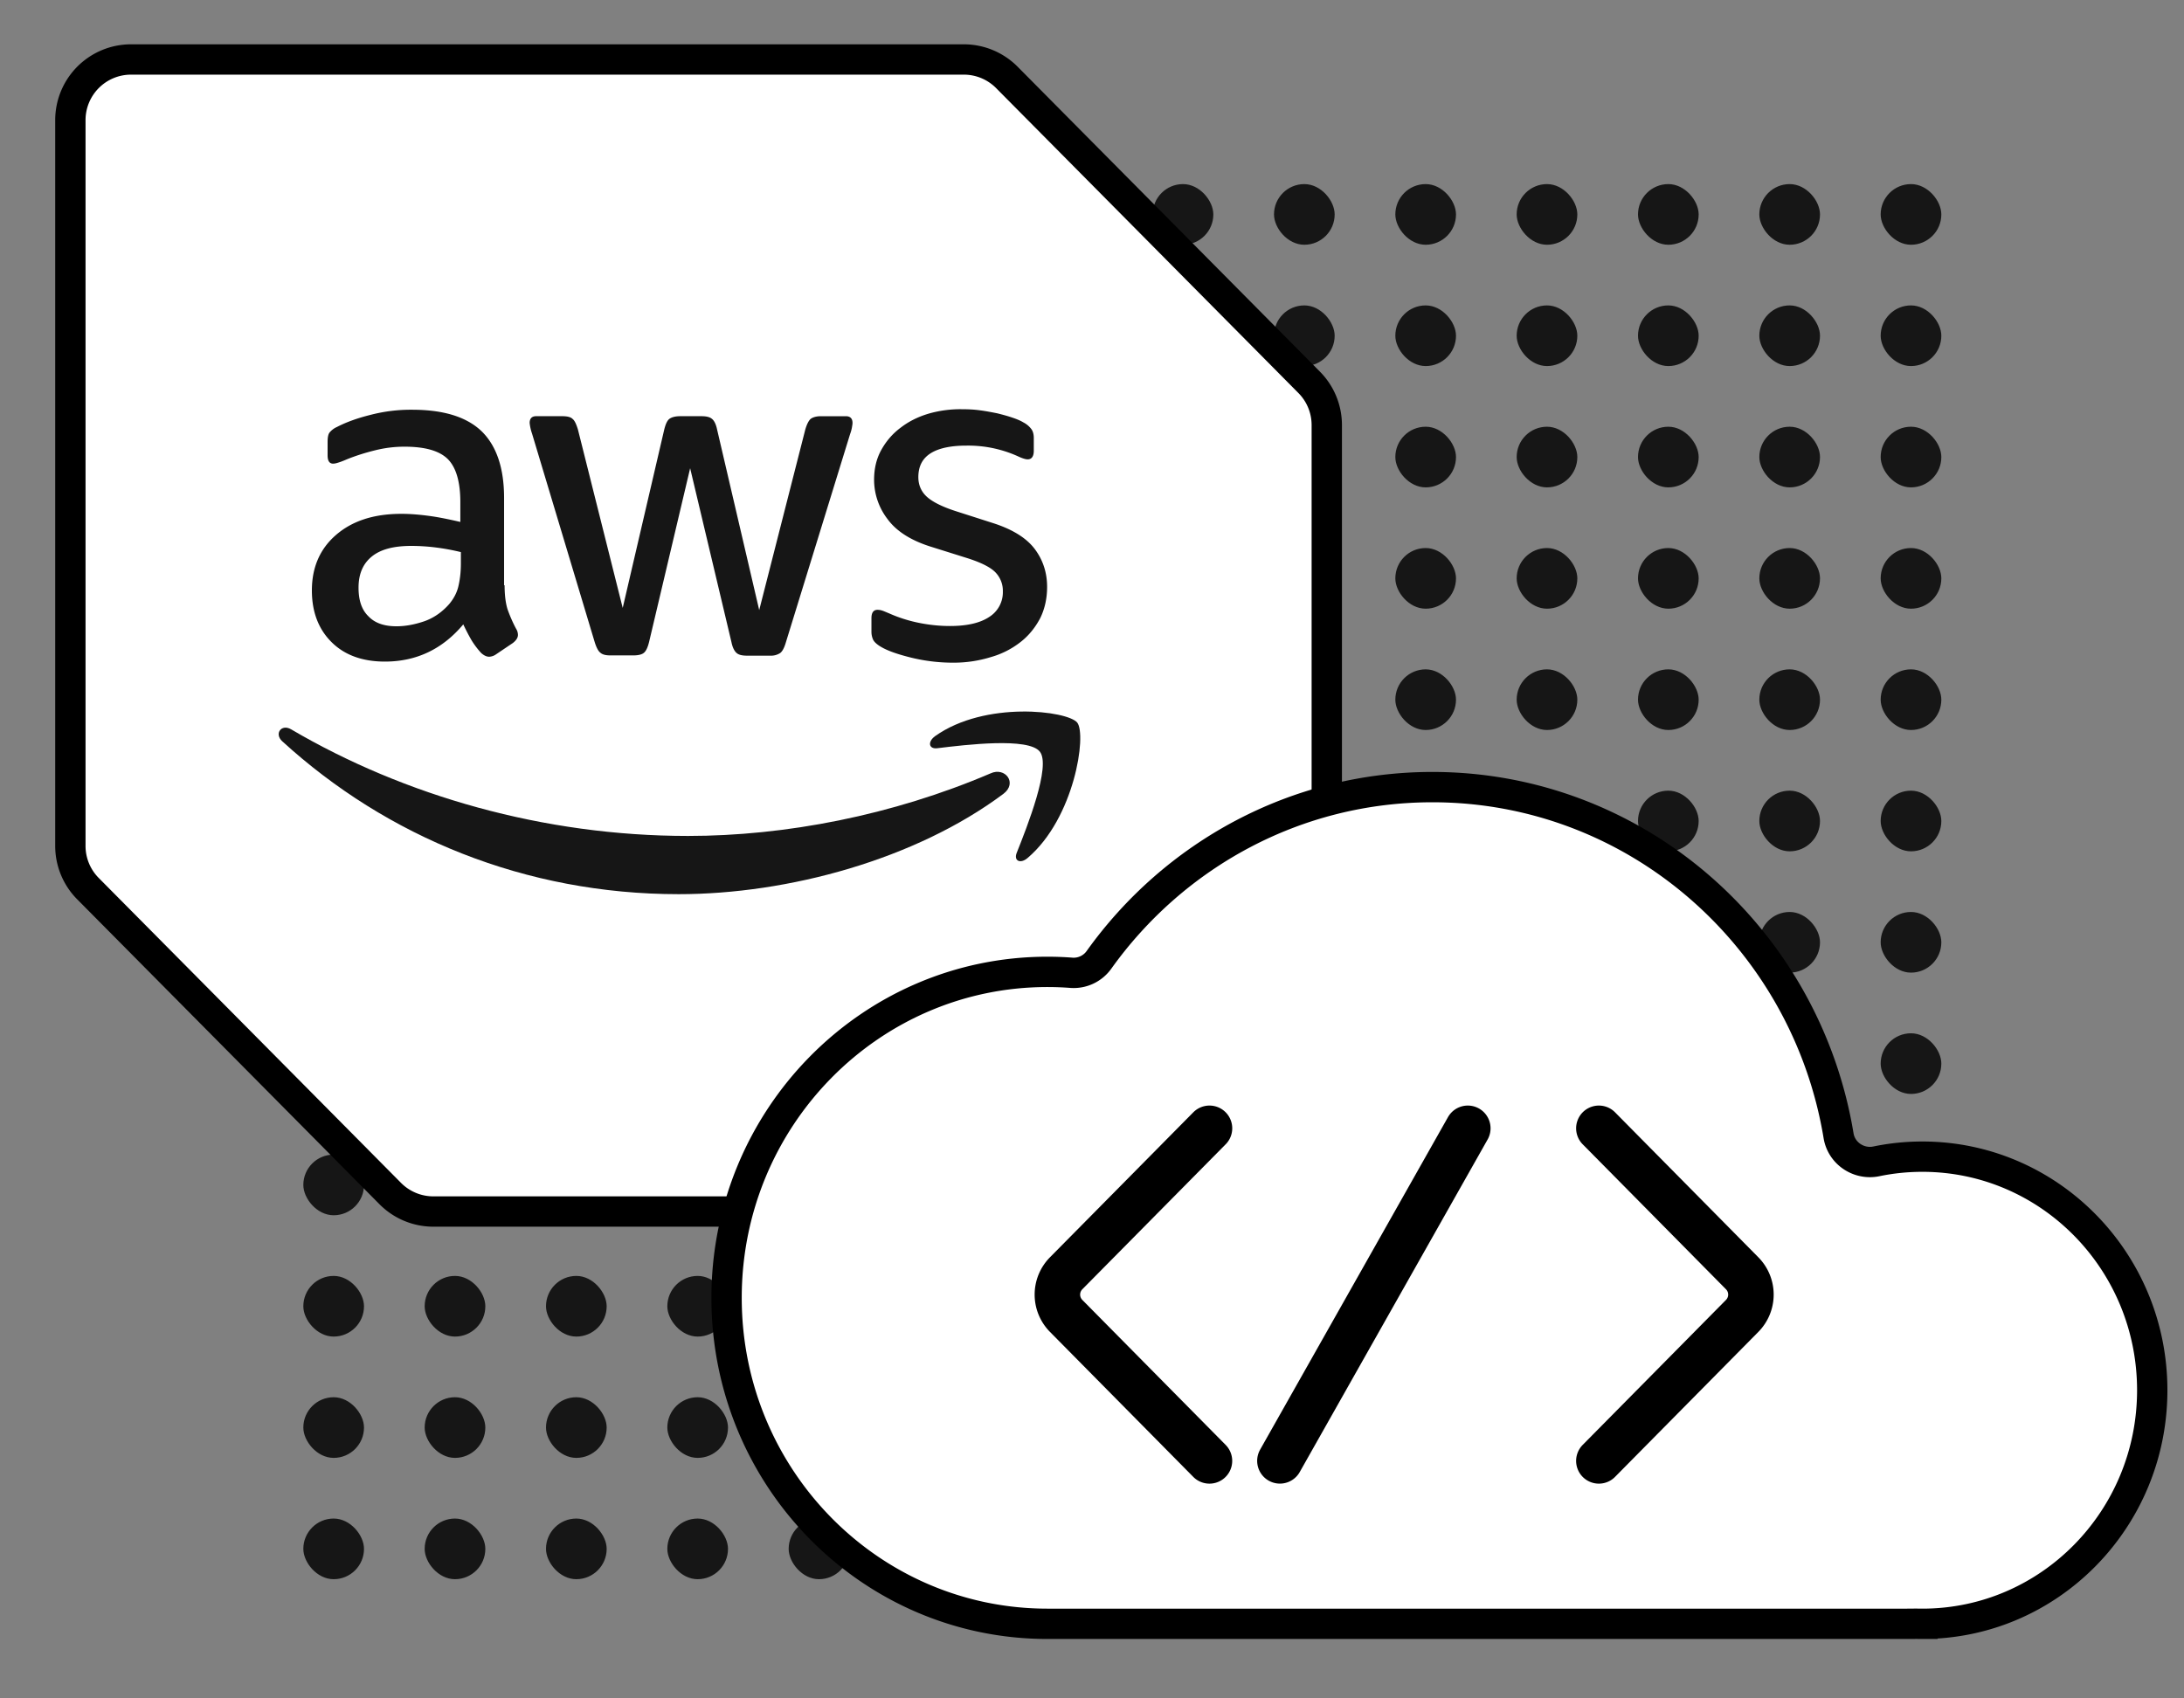 <svg width="72" height="56" fill="none" xmlns="http://www.w3.org/2000/svg"><rect width="100%" height="100%" fill="#808080" stroke="none"/><g clip-path="url(#a)" fill="#161616"><rect x="10" y="6.07" width="2" height="2" rx="1"/><rect x="14" y="6.07" width="2" height="2" rx="1"/><rect x="18" y="6.07" width="2" height="2" rx="1"/><rect x="22" y="6.07" width="2" height="2" rx="1"/><rect x="26" y="6.07" width="2" height="2" rx="1"/><rect x="30" y="6.07" width="2" height="2" rx="1"/><rect x="34" y="6.07" width="2" height="2" rx="1"/><rect x="38" y="6.07" width="2" height="2" rx="1"/><rect x="42" y="6.07" width="2" height="2" rx="1"/><rect x="46" y="6.07" width="2" height="2" rx="1"/><rect x="50" y="6.07" width="2" height="2" rx="1"/><rect x="54" y="6.07" width="2" height="2" rx="1"/><rect x="58" y="6.07" width="2" height="2" rx="1"/><rect x="62" y="6.07" width="2" height="2" rx="1"/><rect x="10" y="10.07" width="2" height="2" rx="1"/><rect x="14" y="10.07" width="2" height="2" rx="1"/><rect x="18" y="10.07" width="2" height="2" rx="1"/><rect x="22" y="10.07" width="2" height="2" rx="1"/><rect x="26" y="10.07" width="2" height="2" rx="1"/><rect x="30" y="10.07" width="2" height="2" rx="1"/><rect x="34" y="10.07" width="2" height="2" rx="1"/><rect x="38" y="10.07" width="2" height="2" rx="1"/><rect x="42" y="10.07" width="2" height="2" rx="1"/><rect x="46" y="10.07" width="2" height="2" rx="1"/><rect x="50" y="10.07" width="2" height="2" rx="1"/><rect x="54" y="10.07" width="2" height="2" rx="1"/><rect x="58" y="10.07" width="2" height="2" rx="1"/><rect x="62" y="10.07" width="2" height="2" rx="1"/><rect x="10" y="14.07" width="2" height="2" rx="1"/><rect x="14" y="14.07" width="2" height="2" rx="1"/><rect x="18" y="14.07" width="2" height="2" rx="1"/><rect x="22" y="14.07" width="2" height="2" rx="1"/><rect x="26" y="14.07" width="2" height="2" rx="1"/><rect x="30" y="14.07" width="2" height="2" rx="1"/><rect x="34" y="14.07" width="2" height="2" rx="1"/><rect x="38" y="14.07" width="2" height="2" rx="1"/><rect x="42" y="14.07" width="2" height="2" rx="1"/><rect x="46" y="14.07" width="2" height="2" rx="1"/><rect x="50" y="14.07" width="2" height="2" rx="1"/><rect x="54" y="14.07" width="2" height="2" rx="1"/><rect x="58" y="14.07" width="2" height="2" rx="1"/><rect x="62" y="14.07" width="2" height="2" rx="1"/><rect x="10" y="18.07" width="2" height="2" rx="1"/><rect x="14" y="18.07" width="2" height="2" rx="1"/><rect x="18" y="18.07" width="2" height="2" rx="1"/><rect x="22" y="18.07" width="2" height="2" rx="1"/><rect x="26" y="18.07" width="2" height="2" rx="1"/><rect x="30" y="18.07" width="2" height="2" rx="1"/><rect x="34" y="18.07" width="2" height="2" rx="1"/><rect x="38" y="18.07" width="2" height="2" rx="1"/><rect x="42" y="18.07" width="2" height="2" rx="1"/><rect x="46" y="18.07" width="2" height="2" rx="1"/><rect x="50" y="18.07" width="2" height="2" rx="1"/><rect x="54" y="18.07" width="2" height="2" rx="1"/><rect x="58" y="18.07" width="2" height="2" rx="1"/><rect x="62" y="18.07" width="2" height="2" rx="1"/><rect x="10" y="22.07" width="2" height="2" rx="1"/><rect x="14" y="22.07" width="2" height="2" rx="1"/><rect x="18" y="22.07" width="2" height="2" rx="1"/><rect x="22" y="22.07" width="2" height="2" rx="1"/><rect x="26" y="22.07" width="2" height="2" rx="1"/><rect x="30" y="22.07" width="2" height="2" rx="1"/><rect x="34" y="22.07" width="2" height="2" rx="1"/><rect x="38" y="22.07" width="2" height="2" rx="1"/><rect x="42" y="22.07" width="2" height="2" rx="1"/><rect x="46" y="22.07" width="2" height="2" rx="1"/><rect x="50" y="22.07" width="2" height="2" rx="1"/><rect x="54" y="22.07" width="2" height="2" rx="1"/><rect x="58" y="22.07" width="2" height="2" rx="1"/><rect x="62" y="22.07" width="2" height="2" rx="1"/><rect x="10" y="26.07" width="2" height="2" rx="1"/><rect x="14" y="26.07" width="2" height="2" rx="1"/><rect x="18" y="26.07" width="2" height="2" rx="1"/><rect x="22" y="26.07" width="2" height="2" rx="1"/><rect x="26" y="26.07" width="2" height="2" rx="1"/><rect x="30" y="26.07" width="2" height="2" rx="1"/><rect x="34" y="26.07" width="2" height="2" rx="1"/><rect x="38" y="26.07" width="2" height="2" rx="1"/><rect x="42" y="26.07" width="2" height="2" rx="1"/><rect x="46" y="26.07" width="2" height="2" rx="1"/><rect x="50" y="26.07" width="2" height="2" rx="1"/><rect x="54" y="26.07" width="2" height="2" rx="1"/><rect x="58" y="26.07" width="2" height="2" rx="1"/><rect x="62" y="26.07" width="2" height="2" rx="1"/><rect x="10" y="30.07" width="2" height="2" rx="1"/><rect x="14" y="30.07" width="2" height="2" rx="1"/><rect x="18" y="30.07" width="2" height="2" rx="1"/><rect x="22" y="30.07" width="2" height="2" rx="1"/><rect x="26" y="30.07" width="2" height="2" rx="1"/><rect x="30" y="30.07" width="2" height="2" rx="1"/><rect x="34" y="30.07" width="2" height="2" rx="1"/><rect x="38" y="30.07" width="2" height="2" rx="1"/><rect x="42" y="30.07" width="2" height="2" rx="1"/><rect x="46" y="30.07" width="2" height="2" rx="1"/><rect x="50" y="30.07" width="2" height="2" rx="1"/><rect x="54" y="30.07" width="2" height="2" rx="1"/><rect x="58" y="30.07" width="2" height="2" rx="1"/><rect x="62" y="30.07" width="2" height="2" rx="1"/><rect x="10" y="34.07" width="2" height="2" rx="1"/><rect x="14" y="34.07" width="2" height="2" rx="1"/><rect x="18" y="34.07" width="2" height="2" rx="1"/><rect x="22" y="34.07" width="2" height="2" rx="1"/><rect x="26" y="34.07" width="2" height="2" rx="1"/><rect x="30" y="34.07" width="2" height="2" rx="1"/><rect x="34" y="34.07" width="2" height="2" rx="1"/><rect x="38" y="34.07" width="2" height="2" rx="1"/><rect x="42" y="34.07" width="2" height="2" rx="1"/><rect x="46" y="34.07" width="2" height="2" rx="1"/><rect x="50" y="34.07" width="2" height="2" rx="1"/><rect x="54" y="34.07" width="2" height="2" rx="1"/><rect x="58" y="34.07" width="2" height="2" rx="1"/><rect x="62" y="34.07" width="2" height="2" rx="1"/><rect x="10" y="38.07" width="2" height="2" rx="1"/><rect x="14" y="38.07" width="2" height="2" rx="1"/><rect x="18" y="38.07" width="2" height="2" rx="1"/><rect x="22" y="38.07" width="2" height="2" rx="1"/><rect x="26" y="38.07" width="2" height="2" rx="1"/><rect x="30" y="38.07" width="2" height="2" rx="1"/><rect x="34" y="38.07" width="2" height="2" rx="1"/><rect x="38" y="38.07" width="2" height="2" rx="1"/><rect x="42" y="38.07" width="2" height="2" rx="1"/><rect x="46" y="38.07" width="2" height="2" rx="1"/><rect x="50" y="38.07" width="2" height="2" rx="1"/><rect x="54" y="38.07" width="2" height="2" rx="1"/><rect x="58" y="38.07" width="2" height="2" rx="1"/><rect x="62" y="38.07" width="2" height="2" rx="1"/><rect x="10" y="42.07" width="2" height="2" rx="1"/><rect x="14" y="42.07" width="2" height="2" rx="1"/><rect x="18" y="42.07" width="2" height="2" rx="1"/><rect x="22" y="42.07" width="2" height="2" rx="1"/><rect x="26" y="42.07" width="2" height="2" rx="1"/><rect x="30" y="42.07" width="2" height="2" rx="1"/><rect x="34" y="42.07" width="2" height="2" rx="1"/><rect x="38" y="42.07" width="2" height="2" rx="1"/><rect x="42" y="42.07" width="2" height="2" rx="1"/><rect x="46" y="42.07" width="2" height="2" rx="1"/><rect x="50" y="42.07" width="2" height="2" rx="1"/><rect x="54" y="42.07" width="2" height="2" rx="1"/><rect x="58" y="42.07" width="2" height="2" rx="1"/><rect x="62" y="42.07" width="2" height="2" rx="1"/><rect x="10" y="46.07" width="2" height="2" rx="1"/><rect x="14" y="46.07" width="2" height="2" rx="1"/><rect x="18" y="46.07" width="2" height="2" rx="1"/><rect x="22" y="46.07" width="2" height="2" rx="1"/><rect x="26" y="46.07" width="2" height="2" rx="1"/><rect x="30" y="46.07" width="2" height="2" rx="1"/><rect x="34" y="46.07" width="2" height="2" rx="1"/><rect x="38" y="46.07" width="2" height="2" rx="1"/><rect x="42" y="46.07" width="2" height="2" rx="1"/><rect x="46" y="46.07" width="2" height="2" rx="1"/><rect x="50" y="46.07" width="2" height="2" rx="1"/><rect x="54" y="46.07" width="2" height="2" rx="1"/><rect x="58" y="46.07" width="2" height="2" rx="1"/><rect x="62" y="46.07" width="2" height="2" rx="1"/><rect x="10" y="50.07" width="2" height="2" rx="1"/><rect x="14" y="50.07" width="2" height="2" rx="1"/><rect x="18" y="50.07" width="2" height="2" rx="1"/><rect x="22" y="50.07" width="2" height="2" rx="1"/><rect x="26" y="50.07" width="2" height="2" rx="1"/><rect x="30" y="50.07" width="2" height="2" rx="1"/><rect x="34" y="50.07" width="2" height="2" rx="1"/><rect x="38" y="50.07" width="2" height="2" rx="1"/><rect x="42" y="50.07" width="2" height="2" rx="1"/><rect x="46" y="50.07" width="2" height="2" rx="1"/><rect x="50" y="50.07" width="2" height="2" rx="1"/><rect x="54" y="50.07" width="2" height="2" rx="1"/><rect x="58" y="50.07" width="2" height="2" rx="1"/><rect x="62" y="50.07" width="2" height="2" rx="1"/></g><path d="m2.9 29.301 9.966 10.054a2 2 0 0 0 1.42.592H41.74a2 2 0 0 0 2-2V14.015a2 2 0 0 0-.58-1.408L33.194 2.553a2 2 0 0 0-1.42-.592H4.32a2 2 0 0 0-2 2v23.932a2 2 0 0 0 .58 1.408z" fill="#fff" stroke="#000" stroke-linecap="round"/><path d="M63.161 53.538c-.024-.001-.048 0-.071.003H34.53c-5.834 0-10.577-4.805-10.577-10.748s4.743-10.748 10.577-10.748c.265 0 .529.01.789.03.355.027.701-.133.91-.425 2.47-3.455 6.475-5.697 10.993-5.697 6.721 0 12.31 4.965 13.39 11.493.097.593.676.964 1.244.847.49-.102 1-.155 1.52-.155 4.178 0 7.577 3.44 7.577 7.701 0 4.26-3.4 7.702-7.577 7.702a7.68 7.68 0 0 1-.215-.003z" fill="#fff" stroke="#000"/><path d="m39.873 37.203-4.725 4.78a1 1 0 0 0 0 1.406l4.724 4.78M52.71 37.203l4.724 4.78a1 1 0 0 1 0 1.406l-4.724 4.78M42.195 48.168l6.194-10.965" stroke="#000" stroke-width="1.5" stroke-linecap="round"/><path d="M16.635 19.298c0 .329.036.596.097.791.07.196.158.41.281.64a.39.39 0 0 1 .062.205c0 .089-.053.178-.167.267l-.554.373a.418.418 0 0 1-.228.08c-.088 0-.176-.044-.264-.124a2.75 2.75 0 0 1-.316-.418 6.907 6.907 0 0 1-.273-.525c-.685.818-1.547 1.227-2.584 1.227-.738 0-1.327-.213-1.757-.64-.431-.427-.65-.996-.65-1.707 0-.756.263-1.37.799-1.832.536-.462 1.248-.693 2.153-.693.299 0 .607.027.932.071.325.044.659.116 1.01.196v-.65c0-.675-.14-1.146-.413-1.422-.28-.276-.755-.409-1.432-.409-.308 0-.624.036-.95.116-.325.08-.64.177-.948.302-.141.062-.246.098-.308.115a.534.534 0 0 1-.14.027c-.124 0-.185-.089-.185-.275v-.436c0-.142.017-.25.061-.311a.658.658 0 0 1 .246-.187c.308-.16.677-.293 1.108-.4a5.27 5.27 0 0 1 1.37-.169c1.047 0 1.811.24 2.303.72.484.48.73 1.21.73 2.187v2.881h.017zm-3.568 1.352c.29 0 .59-.054.905-.16.317-.107.598-.303.835-.57.141-.169.246-.355.3-.569.052-.213.087-.47.087-.773v-.374a7.28 7.28 0 0 0-.809-.15A6.54 6.54 0 0 0 13.56 18c-.588 0-1.02.116-1.31.356-.29.24-.43.577-.43 1.022 0 .418.106.73.325.942.211.223.519.33.923.33zm7.058.96c-.159 0-.264-.027-.334-.09-.07-.052-.132-.177-.185-.346l-2.065-6.873a1.574 1.574 0 0 1-.08-.355c0-.143.07-.223.212-.223h.86c.168 0 .282.027.343.09.07.053.123.177.176.346l1.477 5.886 1.37-5.886c.045-.178.098-.293.168-.347.07-.053.193-.089.351-.089h.703c.167 0 .282.027.352.09.07.053.132.177.167.346l1.389 5.957 1.52-5.957c.053-.178.114-.293.176-.347.07-.053.184-.089.342-.089h.818c.14 0 .22.071.22.223 0 .044-.01.088-.018.142a1.283 1.283 0 0 1-.061.222l-2.119 6.873c-.052.178-.114.293-.184.347a.558.558 0 0 1-.334.089h-.756c-.167 0-.281-.027-.351-.09-.07-.061-.132-.177-.168-.355l-1.362-5.735-1.353 5.726c-.044.178-.097.294-.167.356s-.194.089-.352.089h-.755zm11.293.24c-.457 0-.914-.054-1.354-.16-.439-.107-.782-.223-1.01-.356-.14-.08-.238-.169-.273-.249a.633.633 0 0 1-.052-.249v-.453c0-.187.07-.276.202-.276.052 0 .105.009.158.027.053.018.132.053.22.089.298.133.624.24.966.31.352.072.695.108 1.046.108.554 0 .985-.098 1.283-.294a.96.96 0 0 0 .457-.845.871.871 0 0 0-.237-.622c-.158-.169-.457-.32-.888-.462l-1.274-.4c-.642-.205-1.116-.507-1.406-.907a2.134 2.134 0 0 1-.44-1.29c0-.373.08-.702.238-.986.158-.285.369-.534.633-.73.263-.204.562-.355.913-.462a3.79 3.79 0 0 1 1.108-.15c.193 0 .395.008.589.035.202.026.386.062.571.098.176.044.343.088.5.142.16.053.282.106.37.16a.763.763 0 0 1 .264.222c.052.071.079.17.079.293v.418c0 .187-.07.285-.202.285-.07 0-.185-.036-.334-.107a3.982 3.982 0 0 0-1.688-.346c-.5 0-.896.08-1.169.248-.272.17-.413.427-.413.792 0 .249.088.462.264.631.176.169.5.338.967.489l1.248.4c.633.205 1.09.49 1.362.854s.404.782.404 1.244c0 .383-.079.73-.228 1.032-.159.302-.37.569-.642.782a2.823 2.823 0 0 1-.975.498 4.137 4.137 0 0 1-1.257.187z" fill="#161616"/><path fill-rule="evenodd" clip-rule="evenodd" d="M33.078 26.176c-2.892 2.16-7.093 3.307-10.705 3.307-5.062 0-9.623-1.894-13.068-5.041-.273-.25-.027-.587.298-.391 3.727 2.187 8.323 3.512 13.078 3.512 3.208 0 6.732-.676 9.975-2.063.483-.222.896.32.422.676z" fill="#161616"/><path fill-rule="evenodd" clip-rule="evenodd" d="M34.282 24.786c-.369-.48-2.443-.23-3.383-.115-.282.035-.326-.214-.07-.4 1.652-1.174 4.367-.836 4.684-.445.316.4-.088 3.148-1.635 4.463-.237.205-.466.098-.36-.169.351-.88 1.133-2.862.764-3.334z" fill="#161616"/><defs><clipPath id="a"><path fill="#fff" transform="translate(10 6.07)" d="M0 0h54v47.548H0z"/></clipPath></defs></svg>